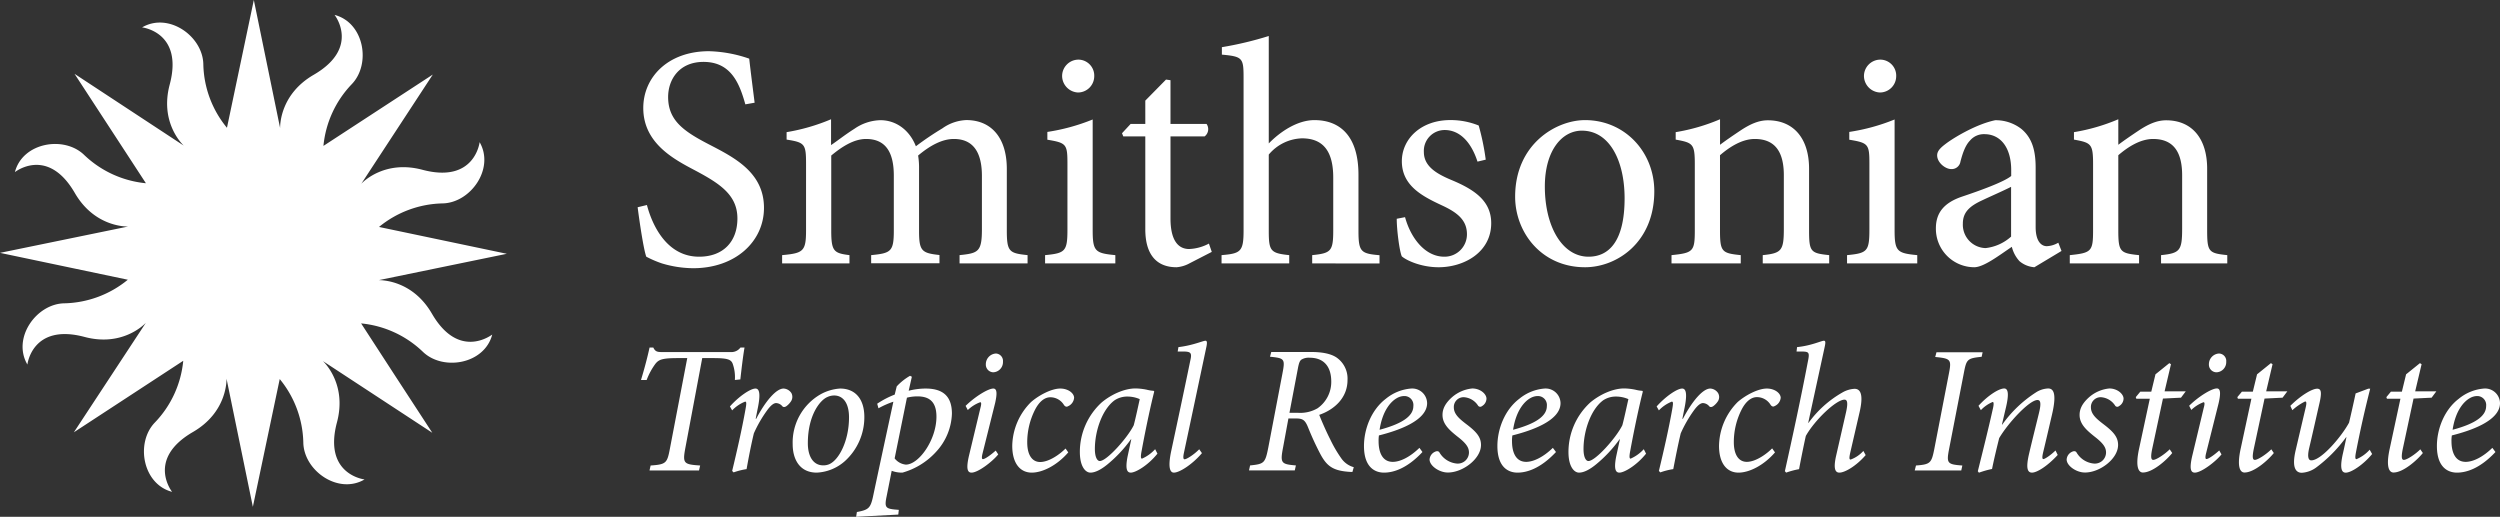 <svg xmlns="http://www.w3.org/2000/svg" viewBox="0 0 670.83 138.67"><rect x="0" y="0" width="670.83" height="138.67" fill="#333333" stroke="none"/><defs><style>.cls-1{fill:#fff}</style></defs><title>Asset 1</title><g id="Layer_2" data-name="Layer 2"><path class="cls-1" d="M200 28c-1.54-5.48-3.77-11.39-11.22-11.39-6.59 0-9.5 4.8-9.5 9.42 0 6.25 4.11 9.16 10.87 12.67S205 46.19 205 55.78c0 9-7.63 16.19-19 16.19a29.76 29.76 0 0 1-8.39-1.29 28.81 28.81 0 0 1-4.19-1.8c-.69-1.79-1.8-9.16-2.32-13.27l2.49-.6c1.37 5.23 5.22 13.87 14 13.87 6.42 0 10.28-4 10.28-10.27s-4.71-9.33-11.13-12.76c-5.48-2.91-14.13-7.19-14.13-16.87 0-8.22 6.59-15.24 17.64-15.24a35.49 35.49 0 0 1 10.79 2c.34 3.08.77 6.42 1.45 11.82zm57.48 42.68v-2.22c5-.52 6-.86 6-6.94v-14.3c0-6.08-2.14-9.93-7.53-9.93-3.09 0-6.34 1.71-9.59 4.45a20.29 20.29 0 0 1 .25 3.6V62c0 5.4.77 5.91 5.48 6.43v2.22h-18.33v-2.19c5.31-.52 6.08-.94 6.08-6.6V47.13c0-6.33-2.23-9.84-7.45-9.84-3.43 0-6.77 2.31-9.34 4.45v20.12c0 5.57.69 6.08 4.89 6.6v2.22h-18.07v-2.22c5.65-.52 6.42-1 6.42-6.6V44.14c0-5.48-.26-5.91-5.22-6.68v-2A52.76 52.76 0 0 0 223 32v6.93c1.8-1.2 3.68-2.74 6.25-4.36a12.75 12.75 0 0 1 7-2.32c4.11 0 7.79 2.57 9.51 7a79.67 79.67 0 0 1 7.1-4.8 11.85 11.85 0 0 1 6.43-2.23c6.68 0 10.87 4.71 10.87 13.11v16.53c0 5.74.69 6.08 5.57 6.6v2.22zm22.95 0v-2.22c5.39-.52 6-1 6-6.85V44c0-5.31-.25-5.66-5.39-6.51V35.4a53.43 53.43 0 0 0 12.16-3.34v29.55c0 5.82.6 6.33 6.08 6.85v2.22zM285 20.42a4.41 4.41 0 0 1 4.33-4.42 4.29 4.29 0 0 1 4.29 4.46 4.38 4.38 0 0 1-4.37 4.36 4.48 4.48 0 0 1-4.25-4.4zm34.3 50.18a8.64 8.64 0 0 1-3.59 1.11c-5.4 0-8.39-3.42-8.39-10.19V36.6h-5.91l-.34-.85 2.31-2.49h3.94V27l5.56-5.65 1.2.17v11.74h9.68a2.44 2.44 0 0 1-.52 3.34h-9.16v22c0 6.94 2.83 8.22 5 8.22a12.24 12.24 0 0 0 5.31-1.46l.77 2.23zm32.8.08v-2.22c5-.52 5.65-1 5.65-6.6V47.65c0-7-2.65-10.53-8.39-10.53a12.09 12.09 0 0 0-8.91 4.36v20.38c0 5.48.43 6.08 5.49 6.6v2.22h-18.16v-2.22c5.14-.43 5.91-.94 5.91-6.6V21c0-5.4-.17-5.83-5.82-6.34v-2a93 93 0 0 0 12.58-3v28.83c3-3.09 7.63-6.26 12.25-6.26 6.94 0 11.82 4.37 11.82 14.65v15c0 5.66.6 6.17 5.65 6.6v2.22zm44.36-27.31c-1.63-5.06-4.63-8.48-8.82-8.48a5.59 5.59 0 0 0-5.57 5.91c0 3.85 3.43 5.82 7.28 7.45 6.42 2.65 10.79 5.73 10.79 11.64 0 7.8-7.28 11.82-14.13 11.82-4.37 0-8.31-1.63-9.85-2.91-.6-1.2-1.37-7-1.37-10.1l2.23-.43c1.54 5.65 5.4 10.61 10.53 10.61a6 6 0 0 0 6.08-6c0-3.77-2.48-5.82-6.76-7.79-5.14-2.4-10.71-5.23-10.71-11.82 0-6 5.14-11.05 13-11.05a20 20 0 0 1 7.62 1.46 64.1 64.1 0 0 1 1.89 9.16zm47.44 7.96c0 13.79-10.11 20.38-18.58 20.38-11.74 0-18.76-9.42-18.76-18.92 0-14.13 11-20.56 18.76-20.56 10.61 0 18.58 8.48 18.58 19.1zm-29.37-1.28c0 10.79 4.71 18.83 11.73 18.83 5.31 0 9.67-3.93 9.67-15.67 0-10-4-18.15-11.47-18.15-5.31 0-9.93 5.31-9.93 14.99zM473 70.68v-2.22c5.06-.52 5.66-1.2 5.66-7.11v-14.3c0-5.91-2.06-9.76-7.8-9.76-3.42 0-6.76 2.14-9.33 4.36v20.13c0 5.82.51 6.16 5.57 6.68v2.22h-18.58v-2.22c5.83-.6 6.25-1 6.25-6.68V44.05c0-5.48-.51-5.74-5.13-6.59v-2a51.61 51.61 0 0 0 11.9-3.46v6.85c1.71-1.29 3.6-2.57 5.74-4 2.39-1.54 4.62-2.57 7.1-2.57 6.77 0 11.05 4.71 11.05 13v16.5c0 5.82.43 6.16 5.4 6.68v2.22zm22.62 0v-2.22c5.4-.52 6-1 6-6.85V44c0-5.31-.26-5.66-5.4-6.51V35.4a53.29 53.29 0 0 0 12.16-3.34v29.55c0 5.82.6 6.33 6.08 6.85v2.22zm4.54-50.26a4.41 4.41 0 0 1 4.37-4.42 4.29 4.29 0 0 1 4.28 4.46 4.38 4.38 0 0 1-4.37 4.36 4.48 4.48 0 0 1-4.28-4.4zm45.73 51.29a7 7 0 0 1-4-1.63 8.81 8.81 0 0 1-2.05-3.85c-3.43 2.31-7.54 5.48-10.11 5.48a10.33 10.33 0 0 1-10.27-10.45c0-4.19 2.22-6.85 6.93-8.47 5.14-1.72 11.39-4 13.28-5.57v-1.54c0-6.17-2.92-9.68-7.2-9.68a4.85 4.85 0 0 0-3.85 1.71c-1.11 1.12-1.89 3-2.57 5.66a2.38 2.38 0 0 1-2.48 2c-1.55 0-3.77-1.72-3.77-3.69 0-1.28 1.11-2.22 2.74-3.42 2.4-1.71 8-5 12.84-6a11.21 11.21 0 0 1 7 2.32c3 2.48 3.85 6 3.85 10.44v15.9c0 3.86 1.54 5.14 3 5.14a6.57 6.57 0 0 0 3.08-.94l.86 2.22zm-6.25-21.58c-1.8.94-5.91 2.74-7.71 3.6-3.34 1.54-5.23 3.17-5.23 6.25a6.27 6.27 0 0 0 6.08 6.59 12.24 12.24 0 0 0 6.86-3.08zm40.24 20.55v-2.22c5.06-.52 5.66-1.2 5.66-7.11v-14.3c0-5.91-2.06-9.76-7.8-9.76-3.42 0-6.76 2.14-9.33 4.36v20.13c0 5.82.51 6.16 5.57 6.68v2.22h-18.59v-2.22c5.83-.6 6.25-1 6.25-6.68V44.05c0-5.48-.51-5.74-5.13-6.59v-2a51.61 51.61 0 0 0 11.9-3.46v6.85c1.71-1.29 3.6-2.57 5.74-4 2.39-1.54 4.62-2.57 7.1-2.57 6.77 0 11 4.71 11 13v16.5c0 5.82.43 6.16 5.4 6.68v2.22zM115.9 84.17c-5.13-8.86-13.26-9-14.27-9L136 68.1l-34.3-7.2a27.78 27.78 0 0 1 17-6.32c7.55-.1 14.1-9.33 10-16.43 0 0-1.27 11.15-15.34 7.41-9.9-2.64-15.73 3-16.42 3.76L116.14 20 86.79 39.15a27.7 27.7 0 0 1 7.57-16.53C99.62 17.21 97.73 6.06 89.77 4c0 0 7 8.78-5.61 16.08-8.86 5.14-9 13.27-9 14.27L68.11 0 60.9 34.29a27.63 27.63 0 0 1-6.34-17c-.1-7.55-9.32-14.1-16.43-9.94 0 0 11.15 1.26 7.41 15.33-2.65 9.89 3.06 15.72 3.76 16.39L20 19.81l15.61 23.93 3.54 5.43a27.8 27.8 0 0 1-16.54-7.57C17.21 36.33 6.05 38.22 4 46.18c0 0 8.78-7 16.08 5.61 5.16 8.89 13.32 9 14.28 9L0 67.85l34.3 7.21a27.81 27.81 0 0 1-17 6.33c-7.55.1-14.1 9.32-9.95 16.43 0 0 1.26-11.15 15.34-7.41 9.94 2.65 15.78-3.09 16.43-3.77L19.82 116l29.35-19.19a27.67 27.67 0 0 1-7.58 16.53c-5.27 5.4-3.37 16.56 4.59 18.64 0 0-7-8.77 5.61-16.07 8.88-5.15 9-13.31 9-14.28L67.85 136l7.21-34.29a27.75 27.75 0 0 1 6.33 17c.1 7.54 9.33 14.1 16.43 9.94 0 0-11.15-1.26-7.4-15.33 2.64-9.92-3.06-15.76-3.77-16.43L116 116.13l-10.1-15.49-9-13.86a27.76 27.76 0 0 1 16.53 7.58c5.41 5.27 16.57 3.38 18.65-4.58-.08 0-8.87 6.99-16.18-5.61zm83.88 9.08c-.39 2.2-.83 5.92-1.12 8.56l-1.47.15a10.75 10.75 0 0 0-.59-4.36c-.44-1.17-1.47-1.51-5.24-1.51h-2.93l-4.56 24.27c-.73 4-.39 4.26 4 4.55l-.3 1.33h-13.29l.3-1.33c4.16-.29 4.45-.63 5.18-4.55l4.65-24.27h-2.49c-4.21 0-5.09.39-6 1.46a18.12 18.12 0 0 0-2.4 4.41H172c.88-2.89 1.71-6 2.3-8.71h1c.54 1.12 1.08 1.22 2.4 1.22h18.4a3 3 0 0 0 2.59-1.22zm-3.92 15.81c2.5-2.79 5.54-4.8 6.86-4.8s1.27 2.25.53 5.68l-.48 2.44h.14c2.5-4.79 5.39-8.12 7.34-8.12a2.66 2.66 0 0 1 2.11 1.22 2.17 2.17 0 0 1-.05 2.11A5 5 0 0 1 211 109c-.44.29-.84.29-1.08 0a2.28 2.28 0 0 0-1.66-.84c-.59 0-1.37.49-2.5 2.06a34.14 34.14 0 0 0-3.48 6.07c-.78 3.28-1.37 6.36-1.95 9.59a18.5 18.5 0 0 0-3.48.88l-.39-.39c1.27-5.24 2.64-11.26 3.57-16.49.3-1.62.3-2.11-.09-2.11a9.76 9.76 0 0 0-3.48 2.35zm16.84 10.13a14.9 14.9 0 0 1 7.44-13.36 12.43 12.43 0 0 1 5.28-1.57c4.07 0 6.51 2.79 6.51 7.63a15.88 15.88 0 0 1-5.23 11.85 12.19 12.19 0 0 1-7.54 3.08c-4.65 0-6.46-3.67-6.46-7.63zm9.79 5.38c2.64-1.13 5.33-6.31 5.33-12.58 0-4-1.71-5.87-4-5.87a4.4 4.4 0 0 0-1.86.44c-1.91.83-5.19 4.84-5.19 12.38 0 3.62 1.52 5.93 4.11 5.93a4 4 0 0 0 1.61-.3zm21.34-19.72a18.52 18.52 0 0 1 4.55-.59c5 0 7.05 2.4 7.05 6.75a15.79 15.79 0 0 1-4.16 10.13 19.27 19.27 0 0 1-9.11 5.68 7.8 7.8 0 0 1-2.89-.49l-1.37 6.9c-.58 2.79-.29 3.23 2.11 3.48l1.17.1-.14 1.27-11.31.59.2-1.28c3.08-.58 3.62-1 4.3-4 1.81-8.56 3.67-17.13 5.49-25.6a23.24 23.24 0 0 0-4 1.77l-.34-1.23a23.72 23.72 0 0 1 4.7-2.45l.54-2.2a15.13 15.13 0 0 1 3.57-2.84l.49.25zM240.06 123a4.36 4.36 0 0 0 3 1.67c3.48 0 8.22-6.61 8.22-12.87 0-4.36-2.3-5.44-5.13-5.44a11.45 11.45 0 0 0-2.79.35zm27.8-1.07c-1.62 2-5.44 4.89-7.15 4.89-1 0-1.61-.78-.64-4.79l3-12.53c.29-1.08.29-1.57-.05-1.57a9.53 9.53 0 0 0-3.33 2.1l-.59-1.12c2.7-2.64 6.12-4.65 7.44-4.65 1.08 0 1 1.57.49 3.87l-3.37 13.5c-.3 1.18-.2 1.57.09 1.57.59 0 2.3-1.27 3.43-2.3zm1.27-24.87a2.74 2.74 0 0 1-2.6 2.84 2.06 2.06 0 0 1-2-2.15 2.88 2.88 0 0 1 2.69-2.89 2 2 0 0 1 1.91 2.2zm17.52 24.33c-3 3.48-6.9 5.43-9.79 5.43-3.13 0-5.24-2.49-5.24-7.19a16.92 16.92 0 0 1 5.05-11.75c2-1.76 5.43-3.62 7.83-3.62 2.1 0 3.67 1.22 3.72 2.45a2.7 2.7 0 0 1-1.62 2.29c-.39.24-.73.14-1.08-.29a4.28 4.28 0 0 0-3.67-2.11c-1.76 0-3.13 1.47-4.06 3.23a19.27 19.27 0 0 0-2.15 8.86c0 3.47 1.37 5.28 3.47 5.28 2.5 0 5.48-2.25 6.81-3.62zm23.93.34c-2.64 3.28-5.92 5.09-7.14 5.09-.93 0-1.57-.73-.88-4.3l1-4.65h-.09a35 35 0 0 1-6.32 6.75c-1.61 1.32-3.23 2.2-4.55 2.2s-2.84-1.61-2.84-5.53A18 18 0 0 1 295.6 108c2.45-2.06 6-3.77 9.11-3.77a16.35 16.35 0 0 1 3 .34 9.62 9.62 0 0 0 1.86.3l.15.19c-.78 3-2.25 9.69-3.38 15.91-.34 1.71-.19 2.1.1 2.1a10.52 10.52 0 0 0 3.52-2.54zm-6.36-7.63c.54-2 1.27-5.48 1.61-7a8.17 8.17 0 0 0-3.27-.69 6.12 6.12 0 0 0-3.48 1c-3.33 2.45-5.29 8.22-5.29 13.07 0 2.2.64 3.23 1.33 3.23 1.88-.02 7.44-6.24 9.1-9.61zm18.3 7.49c-2.54 3-6 5.23-7.53 5.23-.93 0-1.72-1.12-.69-5.92 1.71-8 3.43-16.05 5.09-24.13.49-2.1.2-2.45-2.06-2.45h-1.32l.2-1.18c3.82-.44 6.61-1.71 7.24-1.71.44 0 .49.44.3 1.47-2 9.44-4 18.94-6.07 28.63-.3 1.42-.1 1.71.19 1.71.54 0 2.55-1.27 3.92-2.69zm40.38 5.04h-.49c-4.7-.25-6.36-1.52-8.12-4.8a77.36 77.36 0 0 1-3.33-7.24c-.79-1.91-1.42-2.3-3.18-2.3h-2.06L344.3 120c-.83 4.31-.54 4.55 3.43 4.89l-.3 1.33h-12.28l.29-1.33c3.77-.39 4.06-.58 4.9-4.89l3.76-19.68c.79-4.06.59-4.2-3.32-4.6l.34-1.27h10.62c2.64 0 5.24.34 6.95 1.52a6.87 6.87 0 0 1 2.89 6c0 4.89-3.67 8-7.59 9.35.54 1.37 1.81 4.35 2.94 6.55a34.59 34.59 0 0 0 3 5.14 6 6 0 0 0 3.33 2.35zm-14.59-15.86a9.25 9.25 0 0 0 5.24-1.22 8.62 8.62 0 0 0 3.67-7.15c0-4.26-2.2-6.41-5.77-6.41a3.81 3.81 0 0 0-2.21.49c-.44.29-.68.88-.93 2.15L346 110.77zm33.38 10.52c-4.3 4.6-8 5.53-10.32 5.53s-5.37-1.32-5.37-7.14c0-4.6 2-9.74 5.87-12.68a12.19 12.19 0 0 1 6.76-2.74 4 4 0 0 1 4.31 3.92c0 4.84-8.23 7.48-12.93 8.66a9.61 9.61 0 0 0-.09 1.56c0 2.65.83 5.53 3.81 5.53 2.06 0 4.7-1.37 7.15-3.76zm-6.9-14.44c-1.32.74-3.77 3-4.6 8.47 7-1.86 9.06-4.11 9.06-6.36a2.41 2.41 0 0 0-2.45-2.69 4 4 0 0 0-2.01.58zm8.81 16.45a2.44 2.44 0 0 1 1.42-2.06c.59-.29 1-.19 1.22.15a6.05 6.05 0 0 0 4.7 3 3 3 0 0 0 3.23-2.94c0-1.22-.54-2.3-2.84-4.11s-4.26-3.48-4.26-6c0-1.47.59-3 2.55-4.75a9.7 9.7 0 0 1 5.43-2.35c2.16 0 3.82 1.47 3.82 2.74a2.38 2.38 0 0 1-1.22 2 .7.7 0 0 1-1.08-.2 4.88 4.88 0 0 0-3.82-2.2 2.62 2.62 0 0 0-2.64 2.74c0 1.76 1.42 3 3.18 4.36 2.94 2.2 4.11 3.62 4.11 5.72 0 3.72-4.89 7.39-8.86 7.39-2.3.03-4.94-1.79-4.94-3.49zm33.92-2.01c-4.31 4.6-8 5.53-10.33 5.53s-5.39-1.32-5.39-7.14c0-4.6 2-9.74 5.88-12.68a12.16 12.16 0 0 1 6.75-2.74 4 4 0 0 1 4.31 3.92c0 4.84-8.22 7.48-12.92 8.66a8.66 8.66 0 0 0-.1 1.56c0 2.65.83 5.53 3.82 5.53 2 0 4.7-1.37 7.14-3.76zm-6.91-14.44c-1.32.74-3.76 3-4.6 8.47 7-1.86 9.06-4.11 9.06-6.36a2.41 2.41 0 0 0-2.45-2.69 4.06 4.06 0 0 0-2.01.58zm31.08 14.88c-2.64 3.28-5.92 5.09-7.14 5.09-.93 0-1.57-.73-.88-4.3l1-4.65h-.09a35 35 0 0 1-6.32 6.75c-1.61 1.32-3.23 2.2-4.55 2.2s-2.84-1.61-2.84-5.53a18 18 0 0 1 5.85-13.29c2.44-2.06 6-3.77 9.1-3.77a16.35 16.35 0 0 1 3 .34 9.62 9.62 0 0 0 1.86.3l.15.19c-.78 3-2.25 9.69-3.38 15.91-.34 1.71-.19 2.1.1 2.1a10.62 10.62 0 0 0 3.53-2.54zm-6.36-7.63c.54-2 1.27-5.48 1.62-7a8.27 8.27 0 0 0-3.28-.69 6.12 6.12 0 0 0-3.48 1c-3.33 2.45-5.28 8.22-5.28 13.07 0 2.2.63 3.23 1.32 3.23 1.9-.02 7.44-6.24 9.1-9.61zm9.2-5.04c2.5-2.79 5.53-4.8 6.85-4.8s1.27 2.25.54 5.68l-.49 2.44h.15c2.49-4.79 5.38-8.12 7.34-8.12a2.66 2.66 0 0 1 2.1 1.22 2.12 2.12 0 0 1 0 2.11 5 5 0 0 1-1.32 1.41c-.44.29-.83.29-1.07 0a2.29 2.29 0 0 0-1.67-.84c-.59 0-1.37.49-2.5 2.06a34.13 34.13 0 0 0-3.47 6.07c-.78 3.28-1.37 6.36-2 9.59a18.21 18.21 0 0 0-3.47.88l-.39-.39c1.27-5.24 2.64-11.26 3.57-16.49.29-1.62.29-2.11-.1-2.11a9.67 9.67 0 0 0-3.47 2.35zm31.76 12.33c-3 3.48-6.9 5.43-9.79 5.43-3.13 0-5.23-2.49-5.23-7.19a17 17 0 0 1 5-11.75c2-1.76 5.43-3.62 7.83-3.62 2.1 0 3.67 1.22 3.72 2.45a2.7 2.7 0 0 1-1.62 2.25c-.39.24-.73.14-1.07-.29a4.31 4.31 0 0 0-3.67-2.11c-1.77 0-3.14 1.47-4.07 3.23a19.27 19.27 0 0 0-2.15 8.86c0 3.47 1.37 5.28 3.48 5.28 2.49 0 5.48-2.25 6.8-3.62zm24.33.73c-2.6 3-5.63 4.7-7.05 4.7-1.27 0-1.62-1.37-.83-4.74l2.59-11.36c.59-2.59.39-3.48-.39-3.48-2.25 0-8 5.49-10.38 9.74-.49 2.16-1.37 6.51-1.81 8.91a21.93 21.93 0 0 0-3.47.93l-.34-.39c2.1-9.45 4.25-19.33 6.16-29.37.54-2.54.3-2.69-1.61-2.74h-1.42l.14-1.18c3.87-.39 6.51-1.71 7.2-1.71.44 0 .49.39.2 1.71l-4.41 20.31h.1a28.75 28.75 0 0 1 9.05-8.12 7.3 7.3 0 0 1 3.28-1c1.23 0 2.6.88 1.37 6.22l-2.54 11c-.3 1.42-.25 1.76.14 1.76A8.47 8.47 0 0 0 500 121zm31.12-26.38c-3.82.4-4.06.64-4.75 4.21l-4 20.61c-.73 3.77-.44 4.06 3.57 4.35l-.29 1.33h-12.49l.34-1.33c3.82-.29 4.16-.63 4.9-4.35L523 100c.69-3.57.34-3.81-3.72-4.21l.34-1.27H532zm20.41 26.34c-2.89 3.13-5.63 4.74-6.9 4.74s-1.66-1.32-.78-5.09 1.76-7.24 2.64-10.86c.69-2.79.39-3.53-.39-3.53-2.16 0-7.83 6.07-10.28 10.23-.59 2.4-1.32 5.34-1.91 8.27a25 25 0 0 0-3.52 1l-.3-.39c1.32-5.29 2.79-11.16 4-16.59.39-1.57.24-2 0-2a9.11 9.11 0 0 0-3.18 2.2l-.64-1.17c2.64-2.89 5.53-4.65 6.9-4.65 1.13 0 1.32 1.66.39 5.43l-1 4.26h.09a32.87 32.87 0 0 1 9-8.61 6.53 6.53 0 0 1 3.28-1.08c1.17 0 2.54.73 1.07 7-.78 3.33-1.56 6.75-2.39 10.18-.3 1.32-.25 1.76.09 1.76s1.77-.88 3.24-2.3zm2.4 1.22a2.42 2.42 0 0 1 1.42-2.06c.58-.29 1-.19 1.22.15a6 6 0 0 0 4.7 3 3 3 0 0 0 3.23-2.94c0-1.22-.54-2.3-2.84-4.11s-4.26-3.48-4.26-6c0-1.47.59-3 2.55-4.75a9.65 9.65 0 0 1 5.43-2.35c2.15 0 3.82 1.47 3.82 2.74a2.37 2.37 0 0 1-1.23 2 .69.69 0 0 1-1.07-.2 4.9 4.9 0 0 0-3.82-2.2 2.62 2.62 0 0 0-2.64 2.74c0 1.76 1.42 3 3.18 4.36 2.93 2.2 4.11 3.62 4.11 5.72 0 3.72-4.89 7.39-8.86 7.39-2.3.03-4.94-1.79-4.94-3.49zm30.68-16.59l-4.84.24-2.89 13.51c-.49 2.4-.24 2.94.3 2.94.83 0 3.22-1.62 4.4-2.84l.68 1c-1.61 2-5.28 5.23-7.88 5.23-1.12 0-2.1-1.42-1-6.46l2.86-13.33h-3.62l-.14-.44 1.22-1.47h2.94l1.12-4.65 3.72-3 .44.29-1.71 7.27h5.68zm10.87 15.22c-1.62 2-5.43 4.89-7.15 4.89-1 0-1.61-.78-.63-4.79l3-12.53c.3-1.08.3-1.57-.05-1.57A9.53 9.53 0 0 0 588 110l-.58-1.12c2.69-2.64 6.11-4.65 7.44-4.65 1.07 0 1 1.57.49 3.87l-3.38 13.5c-.29 1.18-.2 1.57.1 1.57.58 0 2.3-1.27 3.42-2.3zm1.27-24.87a2.73 2.73 0 0 1-2.59 2.84 2.06 2.06 0 0 1-2.06-2.15 2.88 2.88 0 0 1 2.69-2.89 2 2 0 0 1 1.96 2.2zm15.12 9.65l-4.84.24-2.89 13.51c-.49 2.4-.25 2.94.29 2.94.84 0 3.23-1.62 4.41-2.84l.68 1c-1.61 2-5.28 5.23-7.88 5.23-1.12 0-2.1-1.42-1-6.46l2.86-13.33h-3.62l-.15-.44 1.23-1.47h2.93l1.13-4.65 3.72-3 .44.29-1.71 7.27h5.68zm24.03 15.12c-2.34 2.84-5.58 5-7.09 5-1 0-1.72-.93-.74-5.19.39-1.71.59-2.69.93-4.3h-.1a37.94 37.94 0 0 1-7.87 8 7.26 7.26 0 0 1-4 1.52c-1.32 0-2.89-.93-1.61-6.21.88-3.77 1.76-7.54 2.64-11.26.29-1.22.24-1.66-.15-1.66a14.56 14.56 0 0 0-3.42 2.34l-.54-1.17c2.84-2.84 5.87-4.6 7.19-4.6 1.13 0 1.32 1 .54 4.26-.88 3.86-1.76 7.83-2.69 11.74-.54 2.4-.15 3.23.58 3.23 2.75 0 8.23-6.55 10.14-10.13.53-2.25 1.12-4.84 1.76-7.83l3.38-1.27h.53c-1.32 5.19-2.59 10.67-3.81 17-.3 1.52-.2 1.91.14 1.91a10 10 0 0 0 3.53-2.54zm15.96-15.12l-4.85.24-2.89 13.51c-.49 2.4-.24 2.94.3 2.94.83 0 3.23-1.62 4.4-2.84l.69 1c-1.62 2-5.29 5.23-7.88 5.23-1.13 0-2.11-1.42-1-6.46l2.86-13.33h-3.62l-.15-.44 1.22-1.47h2.94l1.13-4.65 3.72-3 .44.29-1.72 7.27h5.68zm17.13 14.58c-4.31 4.6-8 5.53-10.33 5.53s-5.38-1.32-5.38-7.14c0-4.6 2-9.74 5.87-12.68a12.19 12.19 0 0 1 6.75-2.74 4 4 0 0 1 4.31 3.92c0 4.84-8.22 7.48-12.92 8.66a8.66 8.66 0 0 0-.1 1.56c0 2.65.83 5.53 3.82 5.53 2.06 0 4.7-1.37 7.15-3.76zm-6.9-14.44c-1.32.74-3.77 3-4.6 8.47 7-1.86 9-4.11 9-6.36a2.41 2.41 0 0 0-2.45-2.69 4 4 0 0 0-1.95.58z" id="Layer_1-2" data-name="Layer 1"/></g></svg>